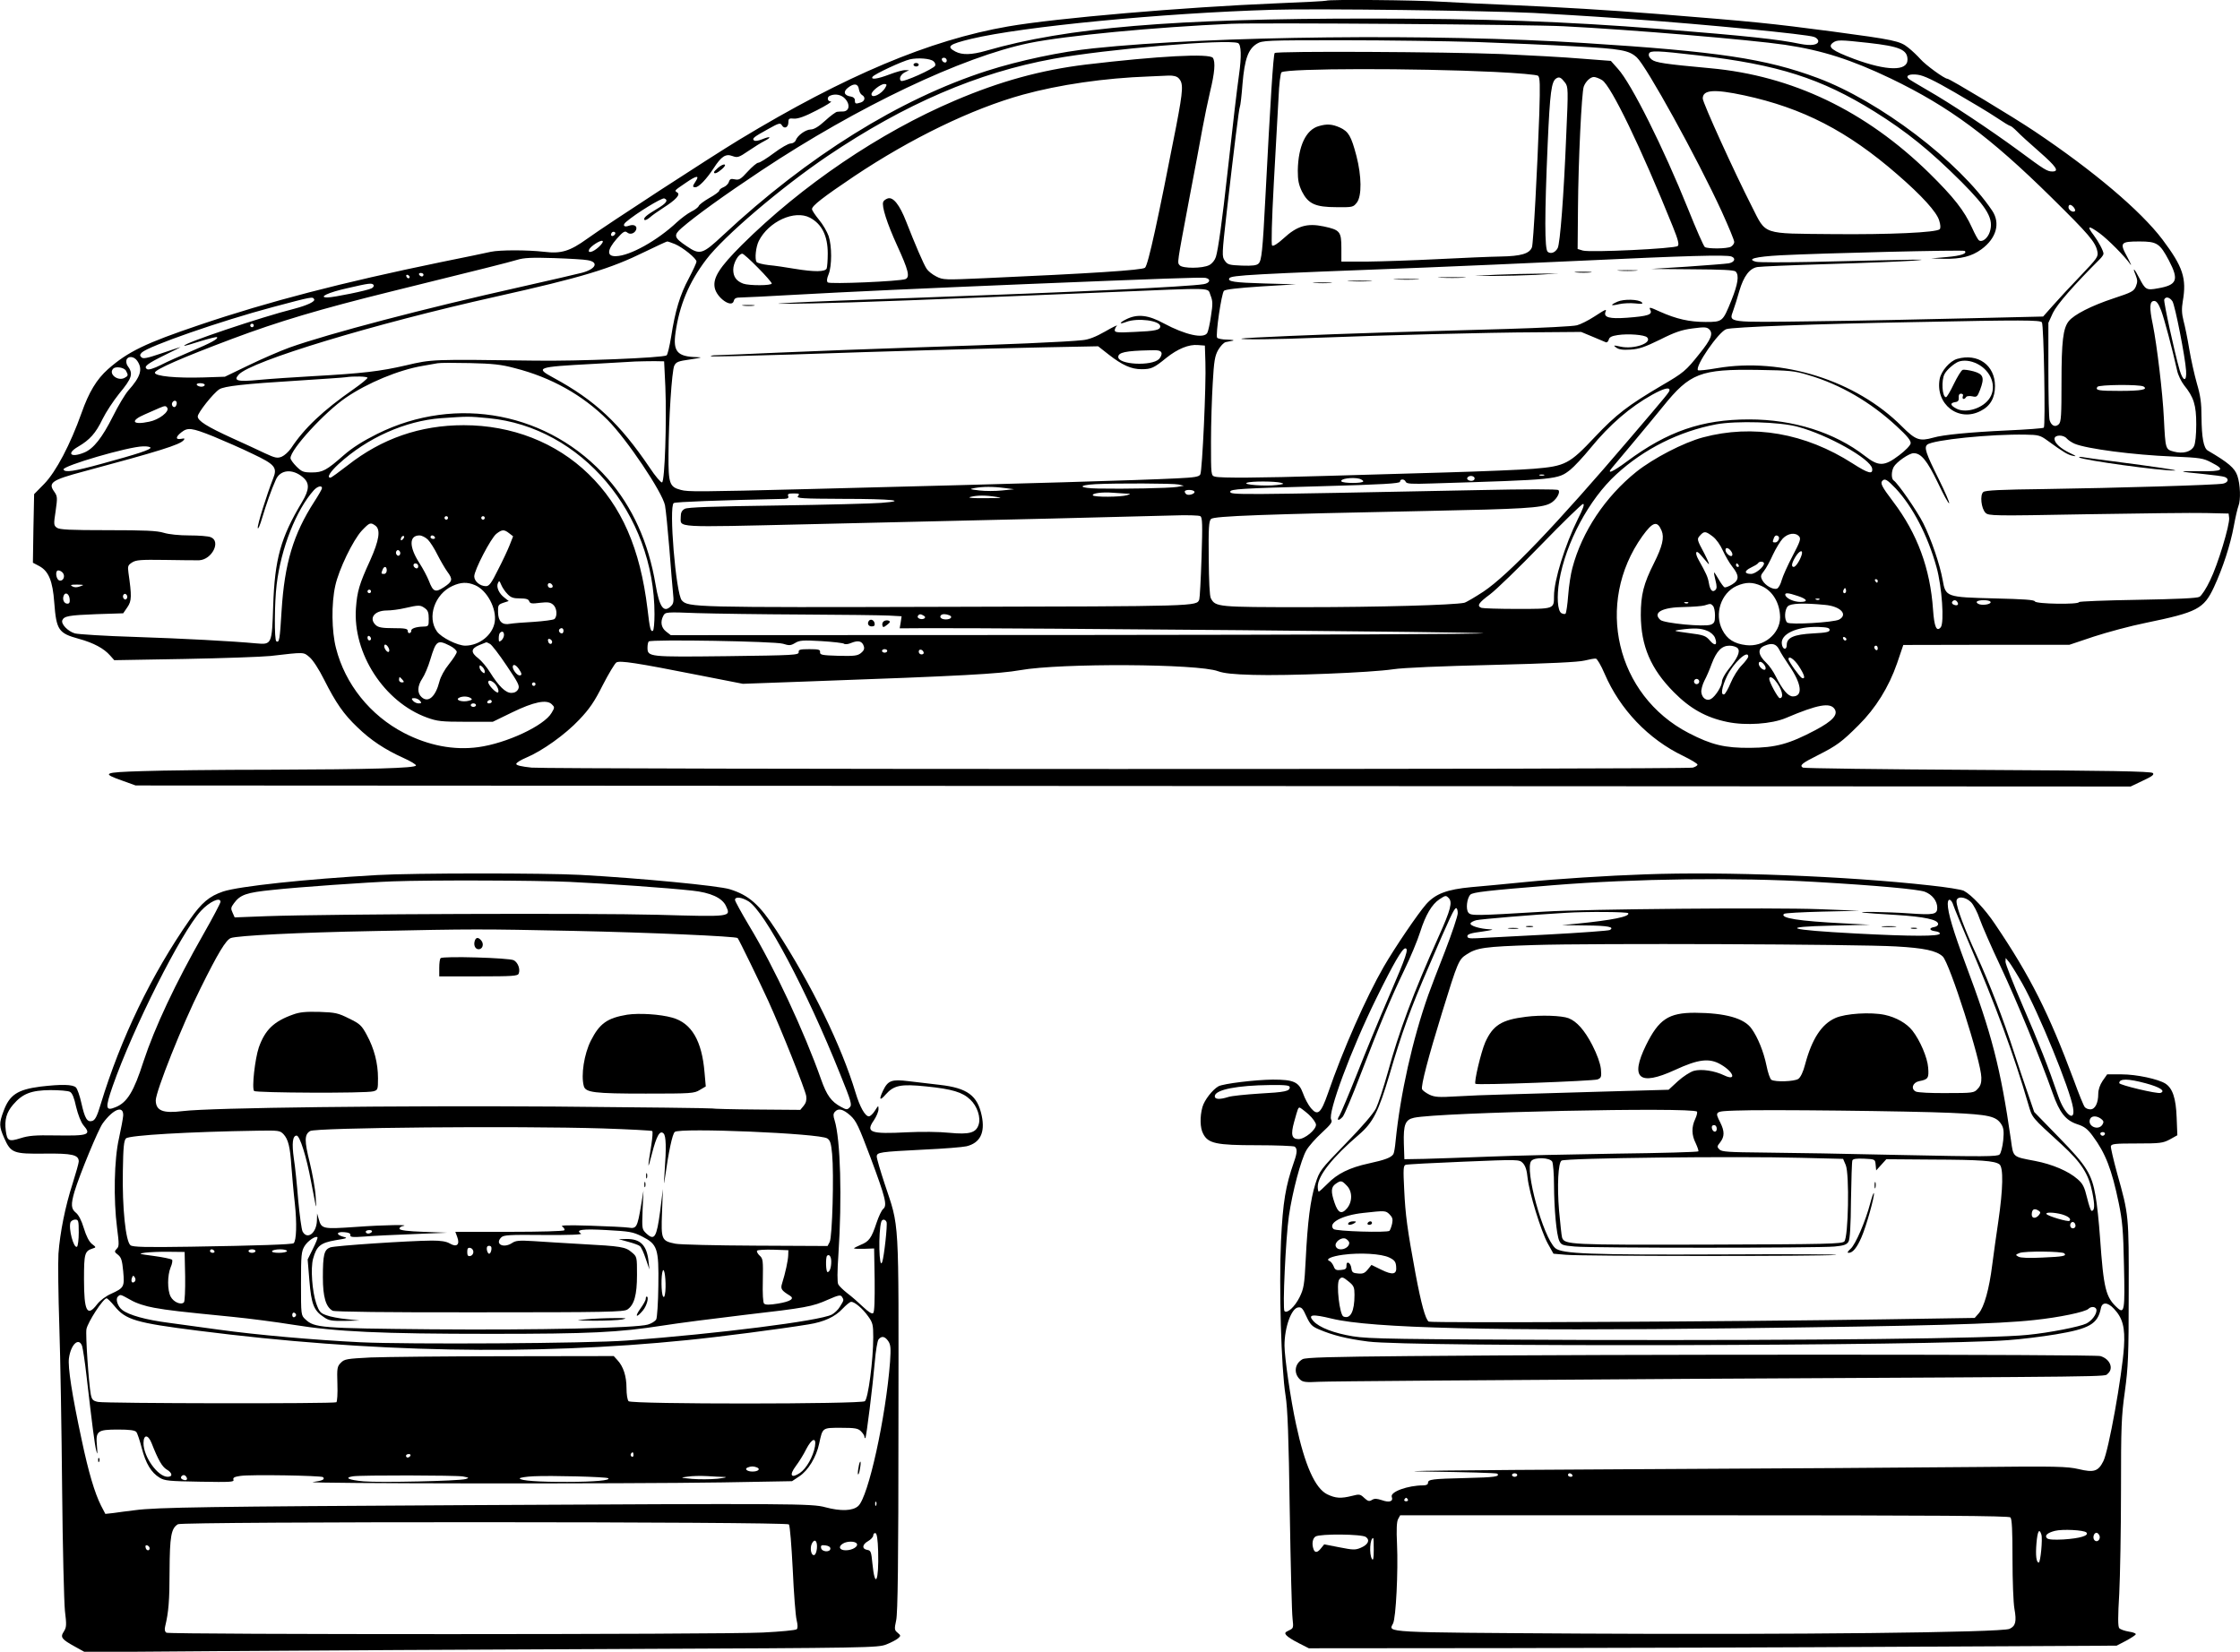 <?xml version="1.0" standalone="no"?>
<!DOCTYPE svg PUBLIC "-//W3C//DTD SVG 20010904//EN"
 "http://www.w3.org/TR/2001/REC-SVG-20010904/DTD/svg10.dtd">
<svg version="1.0" xmlns="http://www.w3.org/2000/svg"
 width="1280pt" height="944pt" viewBox="0 0 1280 944"
 preserveAspectRatio="xMidYMid meet">
<g transform="translate(0,944) scale(0.1,-0.1)"
fill="#000000" stroke="none">
<path d="M7579 9436 c-2 -2 -130 -9 -284 -15 -531 -22 -1257 -84 -1534 -132
-450 -78 -931 -281 -1536 -647 -165 -100 -757 -485 -869 -566 -100 -72 -149
-87 -247 -75 -95 11 -253 11 -304 0 -22 -5 -150 -32 -285 -59 -563 -116 -985
-225 -1380 -359 -308 -104 -408 -152 -523 -253 -65 -58 -109 -131 -151 -250
-64 -180 -146 -336 -213 -405 l-58 -59 -4 -196 -3 -196 36 -19 c54 -29 77 -85
86 -208 12 -158 24 -176 141 -208 84 -23 143 -55 178 -95 l24 -27 401 7 c220
4 442 12 491 17 199 23 188 23 224 -7 19 -16 53 -68 83 -128 67 -133 112 -198
190 -272 76 -74 158 -128 262 -175 42 -19 74 -38 73 -44 -5 -15 -254 -22 -837
-24 -289 0 -616 -4 -727 -8 -226 -7 -235 -12 -110 -56 l72 -26 5700 -3 5700
-3 69 33 c54 25 67 35 58 44 -10 10 -251 14 -1000 18 -543 3 -993 9 -1000 13
-20 13 -6 25 86 71 107 54 137 76 232 171 98 97 173 218 220 353 l36 106 475
1 474 0 140 47 c77 25 210 61 295 78 296 61 333 80 391 204 51 110 94 242 114
351 9 50 21 100 26 113 14 35 11 123 -6 173 -15 44 -51 75 -169 144 -24 14
-35 75 -36 192 0 80 -6 122 -26 190 -14 49 -34 138 -44 198 -10 61 -25 134
-33 163 -10 40 -11 68 -4 110 23 132 1 197 -116 353 -125 165 -393 392 -730
618 -122 82 -486 301 -499 301 -17 0 -124 78 -154 112 -16 18 -47 48 -70 66
-47 38 -82 45 -433 92 -358 47 -436 55 -996 100 -289 23 -564 39 -815 50 -146
6 -335 15 -420 20 -150 10 -652 14 -661 6z m1186 -70 c154 -9 312 -18 350 -21
39 -2 138 -10 220 -15 407 -29 993 -86 1031 -101 13 -4 24 -15 24 -24 0 -22
-41 -28 -102 -16 -131 27 -289 44 -808 86 -529 42 -999 59 -1650 59 -1129 0
-1734 -51 -2195 -184 -84 -24 -136 -25 -175 -5 -55 29 -38 42 90 73 293 70
1085 147 1720 166 246 8 1237 -5 1495 -18z m170 -76 c380 -19 1067 -77 1265
-106 214 -32 379 -85 605 -193 334 -161 565 -332 917 -679 216 -213 252 -255
263 -309 6 -30 0 -38 -97 -140 -57 -59 -128 -136 -158 -170 l-55 -62 -425 -10
c-234 -6 -627 -14 -875 -17 -511 -7 -496 -9 -471 61 8 22 24 72 35 112 25 85
59 130 104 137 18 3 201 11 407 17 206 6 422 15 480 19 110 9 91 9 -586 -7
-154 -3 -293 -3 -309 1 -58 15 -5 29 139 37 230 12 1047 32 1053 25 16 -15
-21 -28 -103 -35 l-89 -8 72 -2 c99 -2 160 14 215 54 86 63 110 149 62 221
-190 282 -644 627 -999 759 -295 110 -570 151 -1330 199 -853 55 -2131 41
-2805 -30 -187 -19 -427 -70 -611 -129 -499 -161 -1023 -487 -1507 -939 -118
-110 -132 -115 -208 -63 -73 49 -77 62 -29 104 78 68 243 187 455 328 553 367
1149 650 1532 729 205 42 717 91 1153 110 165 7 1708 -4 1900 -14z m-500 -90
c171 -6 425 -17 566 -25 262 -14 307 -22 352 -63 55 -50 346 -577 486 -882 39
-86 71 -163 71 -173 0 -9 -9 -21 -19 -27 -23 -12 -130 -13 -149 -2 -7 5 -50
103 -96 218 -140 348 -324 717 -401 801 l-40 45 -170 13 c-93 8 -296 19 -450
26 -321 13 -1289 18 -1301 6 -8 -7 -25 -282 -53 -822 -16 -312 -22 -364 -39
-381 -11 -11 -34 -14 -95 -12 -72 3 -82 5 -98 28 -17 24 -17 33 11 280 42 366
70 592 75 600 3 5 10 63 15 130 12 142 32 199 82 230 32 19 49 20 488 20 250
0 595 -5 765 -10z m2241 -5 c179 -20 224 -39 224 -96 0 -67 -118 -65 -305 4
-127 48 -154 68 -121 93 24 17 39 17 202 -1z m-3602 -1 c19 -7 21 -78 6 -182
-12 -86 -34 -270 -65 -552 -31 -282 -54 -446 -67 -488 -6 -19 -21 -38 -38 -47
-38 -20 -153 -20 -169 -1 -14 17 -17 -2 55 381 31 160 64 340 75 400 11 61 31
156 44 212 26 107 31 168 16 192 -17 27 -313 11 -726 -38 -256 -31 -492 -96
-749 -206 -430 -183 -875 -485 -1217 -825 -127 -127 -166 -187 -155 -244 11
-58 98 -119 109 -76 4 16 13 20 44 20 21 0 155 7 298 15 301 17 766 38 1320
61 787 32 1010 40 1033 36 33 -6 27 -30 -10 -36 -91 -15 -747 -46 -1618 -77
-322 -11 -652 -24 -735 -29 -125 -7 -106 -8 115 -4 252 5 645 20 1694 64 621
26 564 28 583 -17 13 -33 14 -49 3 -118 -6 -44 -16 -88 -21 -97 -19 -36 -126
-12 -249 54 -88 48 -150 55 -213 24 -43 -21 -44 -32 -2 -16 65 25 195 8 195
-25 0 -21 -28 -27 -147 -32 -94 -5 -113 -3 -113 9 0 8 6 20 12 26 7 7 -23 -7
-66 -32 -54 -31 -95 -47 -130 -50 -87 -10 -440 -25 -936 -41 -261 -9 -619 -22
-796 -30 -176 -8 -338 -15 -359 -15 -21 0 -36 -3 -33 -6 3 -3 212 2 464 10
582 20 1056 33 1444 41 l305 6 60 -47 c78 -61 129 -84 188 -84 56 0 71 7 142
65 64 51 128 78 181 73 l39 -3 3 -95 c5 -127 -18 -620 -29 -641 -7 -14 -32
-18 -136 -23 -226 -11 -799 -28 -2103 -61 -631 -16 -689 -16 -729 -5 -65 17
-72 35 -71 201 1 203 19 479 33 509 11 22 22 26 92 36 67 10 72 12 34 13 -109
3 -134 33 -119 139 22 157 77 289 175 418 99 132 430 414 695 593 441 297 856
476 1290 555 299 55 992 114 1054 90z m2626 -70 c461 -53 706 -132 1012 -322
184 -115 314 -220 496 -401 151 -152 186 -213 162 -287 -12 -36 -43 -60 -61
-48 -6 3 -24 36 -40 72 -45 99 -104 174 -245 313 -364 356 -782 556 -1250 599
-262 24 -314 32 -336 50 -14 11 -19 23 -15 34 7 18 43 17 277 -10z m-4366 -34
c8 -6 13 -17 10 -25 -7 -18 -185 -98 -196 -87 -13 13 0 38 25 50 l22 11 -22 0
c-13 1 -52 -10 -89 -24 -71 -27 -110 -32 -98 -14 9 15 170 90 214 100 45 10
116 5 134 -11z m76 4 c0 -17 -22 -14 -28 4 -2 7 3 12 12 12 9 0 16 -7 16 -16z
m3130 -65 c140 -7 241 -16 249 -22 11 -10 12 -49 7 -217 -11 -315 -34 -743
-42 -763 -14 -37 -63 -51 -179 -53 -60 -1 -222 -8 -360 -15 -137 -7 -317 -13
-400 -14 l-150 0 0 77 c0 95 -8 104 -101 124 -95 20 -152 3 -229 -68 -35 -32
-60 -47 -66 -41 -5 5 -2 139 10 358 11 193 23 412 27 488 3 75 11 140 17 144
37 23 759 24 1217 2z m2630 -117 c90 -52 197 -116 237 -143 40 -27 76 -49 81
-49 4 0 21 -14 38 -31 16 -17 73 -69 127 -116 98 -86 116 -113 75 -113 -30 0
-44 9 -194 120 -165 121 -391 271 -519 344 -55 32 -104 61 -109 66 -19 18 6
29 52 23 34 -4 93 -32 212 -101z m-4436 82 c29 -29 28 -62 -13 -276 -104 -533
-160 -792 -178 -808 -14 -14 -312 -33 -920 -60 -225 -10 -234 -10 -273 10 -22
11 -47 31 -55 44 -17 25 -67 142 -117 270 -37 95 -74 142 -105 132 -12 -4 -24
-13 -26 -20 -10 -24 22 -123 79 -248 65 -142 75 -181 48 -193 -32 -13 -433
-30 -444 -19 -7 7 -5 23 5 47 19 47 19 161 0 218 -9 25 -33 67 -55 93 -22 27
-40 54 -40 61 0 19 63 68 240 187 326 218 675 387 965 467 207 57 467 95 720
104 39 2 89 4 112 5 27 1 47 -4 57 -14z m2209 -26 c18 -24 19 -36 7 -299 -14
-346 -35 -621 -49 -647 -14 -26 -40 -35 -57 -21 -18 15 -18 207 0 619 13 292
21 355 49 372 17 11 28 5 50 -24z m212 14 c51 -32 221 -383 404 -837 31 -77
37 -103 28 -111 -16 -15 -500 -38 -542 -26 l-30 9 2 234 c2 272 21 661 33 694
11 30 38 55 58 55 9 0 31 -8 47 -18z m-4247 -52 c2 -14 10 -29 18 -33 21 -12
17 -35 -8 -43 -29 -9 -33 -8 -33 14 0 10 -9 18 -22 20 -40 6 -47 28 -17 51 34
27 58 23 62 -9z m152 11 c-20 -38 -80 -67 -80 -39 0 17 51 57 73 58 14 0 16
-4 7 -19z m4907 -46 c334 -72 590 -204 874 -451 141 -122 226 -216 240 -264 8
-25 9 -44 3 -50 -19 -19 -287 -31 -609 -28 -411 4 -381 -7 -464 157 -101 198
-281 594 -281 618 0 50 64 55 237 18z m-5138 -19 c30 -32 25 -70 -9 -73 -14 0
-31 -1 -37 -2 -7 -1 -38 -23 -68 -51 -37 -34 -64 -50 -83 -50 -29 -1 -75 -34
-85 -62 -4 -10 -17 -18 -29 -18 -13 0 -56 -25 -96 -55 -40 -30 -80 -55 -89
-55 -8 0 -35 -23 -60 -50 -40 -44 -49 -50 -74 -45 -22 5 -29 2 -34 -15 -4 -12
-18 -25 -31 -30 -13 -5 -24 -14 -24 -20 0 -5 -25 -24 -56 -41 -31 -18 -58 -38
-61 -46 -3 -8 -23 -23 -44 -33 -21 -11 -57 -38 -81 -60 -112 -105 -268 -192
-348 -194 -54 -2 -52 35 4 99 36 41 47 47 59 37 17 -15 43 -7 52 15 8 22 -13
33 -41 23 -29 -11 -39 3 -16 22 57 49 204 139 218 134 25 -10 12 -28 -44 -61
-59 -35 -78 -52 -69 -62 4 -3 17 3 30 14 12 11 47 36 77 55 72 46 100 76 80
88 -17 11 -19 9 47 54 62 43 82 46 59 11 -20 -30 -20 -35 -2 -35 19 0 63 46
103 107 45 70 70 86 109 71 28 -10 36 -8 90 29 32 22 74 48 92 57 45 23 35 30
-13 10 -23 -9 -41 -12 -47 -6 -11 11 -1 19 84 66 59 33 67 35 76 20 13 -23 37
-13 37 17 0 21 4 24 33 21 23 -1 61 12 130 48 53 27 89 50 80 50 -21 0 -24 26
-5 33 30 13 65 6 86 -17z m7021 -621 c7 -9 10 -18 7 -21 -10 -11 -37 5 -37 21
0 19 14 19 30 0z m-7222 -59 c68 -36 102 -103 102 -205 0 -38 -3 -76 -6 -85
-8 -20 -69 -21 -184 -2 -47 8 -113 18 -148 21 -34 4 -65 12 -69 18 -11 18 -4
86 13 120 56 111 204 179 292 133z m7371 -90 c47 -35 142 -130 174 -176 10
-14 2 5 -17 41 -45 82 -40 89 70 89 100 0 116 -11 168 -109 58 -111 47 -140
-64 -159 -65 -12 -71 -8 -106 60 -28 55 -41 65 -20 15 11 -28 11 -39 1 -64
-12 -28 -24 -34 -127 -68 -127 -42 -227 -93 -257 -131 -32 -41 -41 -114 -41
-349 0 -187 -2 -226 -15 -239 -20 -20 -43 -10 -53 23 -4 14 -7 145 -7 291 l0
265 26 57 c24 49 117 156 270 309 11 11 19 24 19 29 0 16 -29 70 -56 106 -42
55 -31 58 35 10z m-8488 -9 c-13 -13 -26 -3 -16 12 3 6 11 8 17 5 6 -4 6 -10
-1 -17z m-90 -69 c-32 -29 -64 -38 -55 -15 7 19 66 57 77 50 6 -3 -4 -19 -22
-35z m436 17 c45 -19 123 -82 123 -100 0 -7 -20 -50 -44 -96 -50 -93 -78 -185
-101 -334 -9 -54 -20 -102 -26 -106 -23 -14 -509 -34 -754 -30 -590 8 -586 8
-735 -27 -147 -34 -247 -46 -535 -62 -104 -6 -241 -15 -304 -21 -125 -12 -149
-5 -117 30 69 77 772 290 1471 446 492 110 653 159 850 256 66 32 124 59 128
59 4 0 24 -7 44 -15z m474 -135 c44 -44 79 -85 79 -90 0 -13 -130 -13 -163 -1
-40 15 -57 40 -57 80 0 38 30 91 52 91 6 0 46 -36 89 -80z m5563 64 c27 -10
18 -33 -16 -39 -18 -3 -125 -11 -238 -19 l-205 -13 236 -2 c168 -1 238 -4 247
-13 21 -21 13 -71 -24 -164 -50 -123 -50 -124 -148 -124 -93 0 -167 17 -261
59 -57 26 -64 28 -55 10 15 -27 -13 -36 -134 -45 -99 -7 -133 2 -122 33 8 19
3 17 -65 -27 -34 -22 -78 -44 -98 -49 -20 -6 -200 -15 -401 -21 -201 -6 -513
-15 -695 -20 -382 -12 -806 -30 -820 -35 -20 -7 205 -5 440 5 360 14 968 30
1250 31 l250 2 65 -27 c36 -15 70 -30 76 -32 6 -3 14 4 17 15 3 14 17 21 51
26 59 9 153 2 168 -13 32 -32 -76 -70 -152 -53 -41 9 -43 8 -25 -5 14 -11 37
-15 81 -12 50 3 82 14 170 57 85 43 124 56 186 64 68 9 81 8 95 -5 24 -24 11
-57 -56 -140 -78 -98 -90 -108 -217 -182 -193 -114 -259 -165 -380 -293 -146
-155 -169 -167 -349 -182 -71 -6 -296 -15 -500 -21 -203 -6 -516 -15 -694 -20
-366 -11 -595 -13 -628 -4 -23 6 -23 8 -23 198 0 105 5 257 10 338 7 125 12
154 31 188 13 22 32 43 44 45 11 2 29 6 40 8 11 3 -3 5 -32 6 -28 0 -55 6 -58
11 -10 16 25 253 39 268 8 8 77 16 212 25 l199 12 -180 5 c-173 5 -212 11
-200 30 11 17 120 23 1120 61 171 7 571 24 890 39 595 28 831 35 859 24z
m-6536 -21 c66 -11 47 -51 -33 -72 -22 -6 -182 -43 -355 -82 -542 -121 -1090
-265 -1315 -345 -55 -20 -161 -66 -235 -102 l-135 -65 -120 -4 c-159 -5 -280
7 -280 27 0 18 153 85 443 194 264 99 499 169 907 270 535 132 666 165 720
181 39 12 84 14 210 10 88 -3 175 -8 193 -12z m-938 -83 c0 -5 -4 -10 -9 -10
-6 0 -13 5 -16 10 -3 6 1 10 9 10 9 0 16 -4 16 -10z m-79 -13 c-1 -12 -15 -9
-19 4 -3 6 1 10 8 8 6 -3 11 -8 11 -12z m-206 -46 c3 -6 -2 -14 -12 -19 -22
-12 -217 -52 -252 -52 -56 0 5 29 114 53 125 29 141 31 150 18z m-340 -81 c8
-13 -39 -35 -115 -55 -184 -46 -639 -199 -627 -211 1 -2 43 10 92 26 50 15 92
26 95 23 9 -9 -33 -32 -144 -79 -61 -26 -141 -61 -177 -80 -40 -20 -70 -29
-78 -24 -23 14 -1 31 103 82 56 27 94 47 86 44 -8 -2 -59 -19 -112 -37 -77
-26 -100 -31 -110 -21 -10 10 -9 15 2 27 38 37 452 181 749 260 229 61 227 60
236 45z m10619 -12 c15 -24 73 -319 78 -397 4 -65 -17 -63 -37 4 -30 104 -92
390 -88 403 8 19 31 14 47 -10z m-64 -54 c18 -49 62 -213 91 -343 5 -24 23
-61 39 -82 56 -69 70 -114 70 -224 0 -60 -5 -110 -13 -125 -16 -32 -62 -45
-115 -31 -48 13 -48 12 -57 191 -7 147 -40 419 -63 534 -21 100 -19 136 8 136
13 0 25 -16 40 -56z m-682 -66 c11 -14 21 -592 11 -602 -3 -4 -98 -11 -210
-16 -215 -10 -367 -25 -421 -41 -79 -22 -101 -15 -180 64 -262 263 -685 396
-1056 333 -57 -10 -106 -15 -109 -12 -20 20 118 221 162 235 34 12 517 30
1065 40 633 13 726 12 738 -1z m-10218 -18 c0 -5 -4 -10 -10 -10 -5 0 -10 5
-10 10 0 6 5 10 10 10 6 0 10 -4 10 -10z m5187 -156 c3 -9 -3 -24 -14 -36 -43
-42 -233 -32 -233 12 0 26 42 35 178 38 49 2 64 -1 69 -14z m-5853 -46 c33
-47 20 -91 -51 -170 -18 -21 -58 -87 -88 -148 -61 -121 -110 -184 -163 -206
-77 -32 -105 -7 -36 33 67 39 101 77 140 158 19 39 62 104 94 144 76 92 83
115 48 162 -6 9 -8 24 -5 33 9 23 43 20 61 -6z m3018 -148 c8 -197 -3 -542
-19 -547 -6 -2 -39 36 -71 85 -170 251 -311 384 -549 513 -107 58 -97 62 222
79 105 6 215 12 245 14 30 1 80 2 110 2 l55 -1 7 -145z m-860 106 c208 -53
386 -153 529 -295 111 -111 314 -414 329 -489 5 -27 16 -139 25 -248 8 -109
18 -224 21 -255 5 -44 3 -59 -11 -72 -42 -43 -67 -8 -89 123 -40 239 -132 443
-272 603 -332 379 -865 483 -1319 257 -82 -41 -142 -79 -190 -121 -99 -87
-121 -99 -183 -99 -48 0 -58 4 -88 34 -19 19 -34 40 -34 48 0 50 196 263 316
345 124 85 303 159 439 182 33 6 71 13 85 15 14 3 97 3 185 1 130 -3 179 -8
257 -29z m-2222 -15 c14 -26 13 -29 -9 -41 -39 -20 -93 24 -64 53 14 15 63 7
73 -12z m9615 -25 c183 -54 354 -154 503 -292 61 -56 82 -82 80 -98 -2 -12
-30 -41 -66 -68 -84 -64 -117 -65 -195 -4 -174 135 -409 209 -662 209 -270 0
-466 -68 -698 -240 -82 -61 -120 -77 -85 -36 8 10 64 77 124 148 60 72 135
162 167 202 154 191 214 214 542 209 183 -3 208 -5 290 -30z m-8235 -15 c0 -5
-35 -34 -78 -64 -178 -124 -283 -224 -359 -339 -14 -20 -37 -41 -53 -48 -25
-10 -37 -8 -97 20 -37 18 -120 56 -184 85 -147 67 -199 100 -199 125 0 21 88
132 123 155 28 18 140 31 452 50 138 9 259 17 270 19 45 7 125 5 125 -3z
m-930 -41 c0 -5 -9 -10 -19 -10 -11 0 -23 5 -26 10 -4 6 5 10 19 10 14 0 26
-4 26 -10z m11079 -9 c27 -17 -12 -25 -135 -25 -123 0 -142 3 -129 23 8 13
243 15 264 2z m-2709 -20 c0 -11 -7 -20 -230 -281 -415 -487 -691 -776 -833
-871 -49 -32 -98 -61 -110 -64 -62 -13 -492 -25 -909 -25 -503 0 -512 1 -539
51 -7 13 -11 99 -12 229 -2 174 1 212 13 224 17 17 302 27 1240 46 542 11 646
17 696 42 34 16 63 63 49 77 -6 6 -177 6 -460 0 -1401 -28 -1415 -28 -1415 -9
0 15 64 19 513 31 363 10 457 16 457 26 0 17 26 17 33 -1 5 -11 32 -13 149 -9
719 22 720 22 792 79 20 16 73 72 116 125 109 133 225 233 351 303 63 35 99
45 99 27z m-8530 -75 c0 -8 -4 -17 -9 -21 -12 -7 -24 12 -16 25 9 15 25 12 25
-4z m-54 -27 c13 -21 -47 -68 -103 -79 -97 -21 -112 5 -25 42 31 14 68 30 82
36 33 14 38 14 46 1z m1836 -59 c529 -50 948 -545 948 -1120 0 -49 -4 -91 -9
-95 -13 -7 -18 12 -31 125 -42 346 -148 588 -337 771 -185 180 -438 279 -713
279 -249 0 -468 -76 -664 -230 -49 -38 -93 -70 -98 -70 -22 0 -2 33 47 78 163
150 382 247 585 262 158 11 157 11 272 0z m7481 -49 c172 -46 417 -184 425
-239 5 -35 -22 -28 -111 29 -271 174 -570 226 -857 149 -111 -30 -282 -119
-379 -196 -178 -143 -311 -342 -366 -550 -9 -32 -20 -103 -24 -157 -4 -53 -11
-100 -15 -104 -4 -4 -15 -2 -24 3 -22 14 -27 95 -12 184 37 218 170 466 326
609 159 146 360 246 571 286 115 21 363 14 466 -14z m-9054 -55 c60 -25 162
-69 225 -100 127 -60 142 -78 117 -140 -37 -94 -92 -269 -88 -284 2 -9 13 17
25 58 23 77 52 160 78 218 25 58 95 65 154 15 40 -33 39 -70 -4 -142 -122
-203 -156 -325 -165 -594 -7 -219 -8 -222 -96 -214 -139 13 -421 28 -695 37
-168 5 -322 15 -342 20 -40 12 -80 53 -72 75 10 24 37 29 194 35 l154 5 24 35
c25 36 25 64 6 197 -5 37 -3 43 20 58 23 15 49 17 189 15 89 -2 177 -2 195 -2
74 4 126 109 66 132 -14 6 -69 10 -122 10 -57 0 -117 6 -146 15 -38 12 -109
15 -321 15 -216 0 -275 3 -290 14 -18 13 -19 19 -7 96 11 77 10 84 -8 110 -37
51 -14 67 166 115 436 117 551 153 573 179 9 10 6 12 -14 8 -33 -6 -32 11 1
37 37 29 58 27 183 -23z m10481 -24 c92 -67 116 -81 145 -87 23 -5 20 -1 -15
15 -55 26 -90 58 -90 82 0 24 52 25 71 1 8 -9 28 -22 44 -29 69 -29 336 -64
560 -73 159 -7 174 -9 223 -35 80 -41 65 -51 -69 -49 -132 2 -126 -2 22 -16
58 -6 113 -13 122 -17 26 -10 20 -32 -10 -38 -38 -8 -615 -25 -1021 -31 -247
-3 -338 -7 -349 -17 -20 -17 -12 -94 13 -119 18 -17 41 -18 574 -8 305 5 614
9 685 7 l130 -3 3 -25 c4 -39 -64 -266 -109 -357 -21 -45 -49 -88 -61 -94 -14
-8 -131 -13 -355 -17 -183 -3 -333 -9 -333 -13 0 -15 -248 -11 -252 4 -4 9
-62 13 -229 17 -278 7 -281 8 -298 105 -16 89 -65 233 -111 325 -36 71 -146
230 -169 244 -14 9 -14 51 0 77 15 28 88 79 114 79 43 0 77 -42 138 -168 32
-68 61 -121 65 -118 3 4 -24 66 -60 139 -74 148 -84 180 -65 196 33 27 363 61
562 57 73 -1 84 -4 125 -34z m-10840 -41 c0 -11 -72 -35 -277 -91 -160 -44
-213 -52 -220 -33 -7 20 371 131 455 132 23 1 42 -3 42 -8z m7963 -158 c-7 -2
-19 -2 -25 0 -7 3 -2 5 12 5 14 0 19 -2 13 -5z m-398 -12 c3 -5 1 -13 -5 -16
-15 -9 -43 3 -35 15 8 13 32 13 40 1z m-657 -7 c12 -4 22 -10 22 -15 0 -12
-117 -12 -125 0 -9 15 63 25 103 15z m3065 -56 c97 -104 183 -269 233 -450 31
-111 45 -317 24 -343 -24 -28 -37 2 -44 100 -16 236 -90 436 -228 618 -66 87
-75 106 -61 120 14 14 28 5 76 -45z m-3513 33 c21 -6 17 -8 -25 -13 -65 -8
-197 2 -170 13 25 10 161 9 195 0z m-585 -10 l30 -7 -40 -7 c-46 -7 -301 -12
-449 -9 -112 2 -122 19 -16 25 118 6 444 5 475 -2z m-4895 -21 c0 -5 -20 -40
-44 -77 -120 -186 -170 -353 -187 -624 -10 -165 -13 -184 -30 -174 -12 8 -11
220 2 325 25 208 112 426 212 538 21 23 47 30 47 12z m3900 1 l55 -7 -69 -7
c-37 -4 -96 -4 -130 0 -57 7 -58 8 -26 14 46 8 102 9 170 0z m1085 -20 c7 -12
-31 -25 -45 -16 -5 3 -10 10 -10 16 0 12 47 12 55 0z m-391 -12 c30 -1 30 -1
6 -9 -36 -11 -188 -12 -195 -1 -7 12 55 20 114 15 24 -2 58 -4 75 -5z m-1874
-14 c-11 -13 19 -15 256 -16 283 0 378 -11 219 -23 -49 -4 -317 -11 -595 -15
-370 -5 -511 -10 -527 -19 -17 -9 -23 -22 -23 -45 0 -64 -51 -61 731 -43 1094
25 1919 45 2079 50 80 3 152 1 159 -4 12 -7 13 -47 7 -235 -4 -124 -10 -233
-13 -241 -15 -39 1 -39 -1443 -42 -1450 -4 -1478 -3 -1514 37 -34 38 -75 538
-46 556 11 7 262 16 632 24 20 1 26 5 22 16 -5 12 2 15 31 15 32 0 36 -2 25
-15z m1135 -5 c40 -6 26 -7 -65 -7 -72 -1 -104 2 -85 7 39 10 88 10 150 0z
m3321 -127 c-73 -147 -136 -350 -136 -439 0 -75 2 -74 -210 -74 -103 0 -195 3
-204 6 -29 11 -17 29 48 77 35 26 166 153 291 282 125 129 234 235 241 235 10
0 0 -28 -30 -87z m-6456 7 c0 -5 -4 -10 -10 -10 -5 0 -10 5 -10 10 0 6 5 10
10 10 6 0 10 -4 10 -10z m210 0 c0 -5 -4 -10 -10 -10 -5 0 -10 5 -10 10 0 6 5
10 10 10 6 0 10 -4 10 -10z m-625 -44 c31 -23 22 -83 -30 -199 -62 -135 -74
-177 -81 -272 -19 -259 161 -537 406 -626 58 -21 82 -24 220 -24 l156 0 109
53 c125 61 199 76 228 47 17 -16 17 -19 -1 -49 -42 -73 -257 -174 -419 -196
-139 -19 -285 9 -424 81 -193 100 -337 279 -389 485 -25 96 -27 255 -4 357 20
92 101 260 152 315 44 46 49 48 77 28z m7350 -29 c16 -39 5 -88 -44 -186 -59
-117 -75 -180 -75 -296 1 -177 57 -308 189 -441 93 -94 184 -145 305 -170 105
-22 254 -12 336 23 181 77 253 90 278 50 20 -32 -13 -68 -109 -119 -151 -80
-228 -101 -375 -102 -144 -1 -220 17 -351 85 -414 215 -538 741 -264 1125 60
83 85 90 110 31z m-6585 -15 l22 -17 -20 -51 c-11 -28 -41 -92 -67 -142 -37
-75 -50 -92 -68 -92 -34 0 -67 28 -67 56 0 36 95 218 126 243 33 26 45 26 74
3z m6877 -18 c20 -15 44 -49 58 -81 14 -30 38 -72 55 -93 39 -49 39 -75 -2
-100 -18 -11 -37 -18 -43 -17 -5 2 -21 23 -34 46 -13 23 -25 41 -26 39 -2 -2
2 -22 8 -46 8 -31 8 -45 0 -53 -17 -17 -31 -3 -38 39 -6 35 -16 56 -58 131
-24 42 -17 63 10 31 12 -14 31 -36 43 -50 12 -14 3 10 -21 57 -43 80 -43 82
-25 102 24 27 32 26 73 -5z m494 0 c11 -13 5 -30 -38 -112 -28 -53 -56 -116
-62 -138 -6 -23 -18 -45 -27 -48 -22 -8 -67 18 -83 47 -12 23 -11 29 9 54 12
15 35 57 51 93 17 36 42 77 56 92 30 31 73 37 94 12z m-7979 -16 c-7 -7 -12
-8 -12 -2 0 14 12 26 19 19 2 -3 -1 -11 -7 -17z m143 -2 c13 -13 38 -52 55
-87 18 -35 43 -78 56 -96 33 -44 30 -56 -18 -88 -50 -33 -63 -28 -87 35 -10
25 -34 71 -55 103 -59 92 -59 157 1 157 13 0 35 -11 48 -24z m40 14 c3 -5 -1
-10 -9 -10 -9 0 -16 5 -16 10 0 6 4 10 9 10 6 0 13 -4 16 -10z m7678 4 c9 -10
-4 -34 -19 -34 -16 0 -16 2 -8 24 6 17 16 20 27 10z m-269 -87 c6 -9 7 -19 3
-23 -9 -9 -37 15 -37 33 0 18 20 12 34 -10z m-7609 -17 c-5 -8 -11 -8 -17 -2
-6 6 -7 16 -3 22 5 8 11 8 17 2 6 -6 7 -16 3 -22z m8010 -2 c-10 -32 -34 -68
-45 -68 -16 0 -12 22 10 58 23 37 45 43 35 10z m-215 -48 c0 -20 -49 -60 -74
-60 -39 0 -40 17 -1 36 19 9 38 20 41 25 7 13 34 11 34 -1z m-7690 -16 c0 -9
-5 -14 -12 -12 -18 6 -21 28 -4 28 9 0 16 -7 16 -16z m7545 6 c3 -5 1 -10 -4
-10 -6 0 -11 5 -11 10 0 6 2 10 4 10 3 0 8 -4 11 -10z m-7725 -30 c0 -11 -7
-20 -15 -20 -17 0 -18 2 -9 24 9 23 24 20 24 -4z m-1851 -14 c15 -18 3 -48
-18 -44 -21 4 -28 58 -8 58 8 0 20 -6 26 -14z m10371 -46 c0 -5 -2 -10 -4 -10
-3 0 -8 5 -11 10 -3 6 -1 10 4 10 6 0 11 -4 11 -10z m-7830 -75 c19 -20 33
-25 71 -25 34 0 49 -4 53 -16 5 -14 16 -15 62 -9 45 5 59 3 75 -11 22 -19 25
-66 7 -82 -7 -5 -60 -12 -118 -16 -58 -3 -118 -8 -135 -11 -45 -9 -68 13 -69
66 -1 40 1 44 30 54 l31 10 -24 19 c-31 23 -48 60 -38 83 7 16 9 15 19 -9 6
-15 22 -39 36 -53z m-186 51 c69 -29 125 -134 113 -211 -12 -74 -87 -134 -168
-135 -44 0 -137 46 -162 81 -58 81 -13 214 88 260 48 22 84 24 129 5z m444 -4
c2 -7 -3 -12 -12 -12 -9 0 -16 7 -16 16 0 17 22 14 28 -4z m6908 -1 c65 -29
105 -99 106 -179 0 -94 -94 -171 -194 -159 -68 8 -109 34 -136 87 -47 91 -8
210 81 251 53 23 91 24 143 0z m-9608 -2 c-18 -7 -33 -7 -45 0 -14 8 -9 10 27
10 42 -1 43 -1 18 -10z m10088 -36 c-10 -10 -19 5 -10 18 6 11 8 11 12 0 2 -7
1 -15 -2 -18z m-8426 7 c0 -5 -4 -10 -10 -10 -5 0 -10 5 -10 10 0 6 5 10 10
10 6 0 10 -4 10 -10z m-1722 -43 c2 -19 -1 -27 -13 -27 -19 0 -30 24 -21 46 9
23 31 11 34 -19z m327 3 c-5 -8 -11 -8 -17 -2 -6 6 -7 16 -3 22 5 8 11 8 17 2
6 -6 7 -16 3 -22z m9548 14 c55 -18 61 -34 15 -34 -37 0 -79 19 -86 38 -5 16
15 15 71 -4z m124 -20 c-3 -3 -12 -4 -19 -1 -8 3 -5 6 6 6 11 1 17 -2 13 -5z
m788 -15 c10 -15 -1 -23 -20 -15 -9 3 -13 10 -10 16 8 13 22 13 30 -1z m189 2
c8 -12 -34 -22 -62 -15 -12 4 -19 10 -16 15 7 12 71 12 78 0z m-1727 -7 c-3
-3 -12 -4 -19 -1 -8 3 -5 6 6 6 11 1 17 -2 13 -5z m141 -16 c7 -7 12 -31 12
-55 0 -37 -4 -45 -24 -53 -38 -14 -266 8 -288 27 -47 42 10 73 139 74 48 1 99
5 113 9 35 11 35 11 48 -2z m641 5 c88 -8 133 -55 80 -84 -31 -16 -279 -31
-296 -17 -18 15 -16 73 3 93 17 17 88 20 213 8z m-8001 -19 c17 -12 22 -25 22
-60 0 -43 -1 -44 -32 -45 -40 -1 -70 -11 -68 -24 1 -5 -3 -11 -9 -13 -6 -2
-11 3 -11 12 0 13 -14 16 -82 16 -62 0 -86 4 -100 17 -42 38 -10 83 60 84 26
0 74 6 107 14 79 18 87 18 113 -1z m2157 -36 c231 -1 453 -4 494 -6 l73 -4 -5
-34 -6 -35 157 1 c583 1 3145 -22 3177 -29 22 -5 -990 -9 -2301 -10 l-2341 -1
-27 21 c-28 22 -34 56 -15 91 11 20 16 21 193 14 99 -3 370 -7 601 -8z m694
-7 c9 -6 10 -10 2 -16 -16 -9 -44 2 -36 15 8 12 16 12 34 1z m145 3 c22 -8 10
-24 -19 -24 -25 0 -39 12 -28 24 8 8 27 8 47 0z m5031 -84 c0 -12 -19 -16 -95
-20 -110 -6 -150 -24 -150 -66 0 -32 -24 -27 -28 5 -9 57 84 101 208 98 50 -2
65 -5 65 -17z m-7235 -5 c0 -8 -4 -15 -9 -15 -13 0 -22 16 -14 24 11 11 23 6
23 -9z m6535 0 c21 -8 39 -25 45 -40 16 -42 0 -50 -29 -16 -24 28 -35 32 -121
43 -88 12 -92 13 -50 19 80 11 120 9 155 -6z m-6875 -24 c0 -10 -7 -24 -15
-31 -13 -10 -15 -9 -15 12 0 14 3 28 7 31 12 13 23 7 23 -12z m-760 -22 c0 -5
-4 -9 -10 -9 -5 0 -10 7 -10 16 0 8 5 12 10 9 6 -3 10 -10 10 -16z m8431 -2
c-1 -12 -15 -9 -19 4 -3 6 1 10 8 8 6 -3 11 -8 11 -12z m-7396 -15 c0 -18 -20
-15 -23 4 -3 10 1 15 10 12 7 -3 13 -10 13 -16z m1319 -11 c35 -11 44 -11 69
4 26 16 46 17 151 11 66 -4 125 -11 129 -15 5 -5 24 -3 42 5 40 16 62 10 71
-19 5 -15 0 -26 -16 -39 -20 -16 -38 -18 -129 -16 -94 3 -106 5 -105 21 2 14
-7 17 -61 17 -54 0 -63 -3 -61 -17 1 -17 -26 -18 -409 -23 -448 -5 -455 -5
-455 49 0 15 3 31 7 35 14 13 723 1 767 -13z m-1904 -11 c22 -11 40 -27 40
-36 0 -8 -20 -39 -44 -69 -26 -32 -48 -72 -55 -100 -22 -87 -64 -124 -102 -89
-26 23 -24 64 4 106 13 19 34 68 46 109 33 109 41 114 111 79z m230 10 c10 -5
53 -61 95 -124 67 -99 76 -116 66 -135 -8 -14 -21 -21 -39 -21 -33 0 -72 38
-122 118 -18 29 -48 65 -66 79 -45 34 -44 56 4 76 20 8 38 15 40 16 2 1 12 -3
22 -9z m-577 -43 c-3 -6 -11 -3 -19 8 -7 10 -11 22 -7 28 3 6 11 3 19 -8 7
-10 11 -22 7 -28z m7943 12 c8 -17 35 -60 59 -95 70 -102 79 -174 20 -174 -27
0 -59 37 -98 115 -14 28 -37 61 -52 75 -50 47 -54 83 -11 100 42 17 65 11 82
-21z m-236 6 c16 -19 -1 -56 -55 -123 -19 -24 -35 -54 -35 -66 0 -26 -36 -84
-62 -100 -24 -15 -52 3 -56 37 -2 14 6 44 17 66 12 22 31 66 42 97 28 74 58
104 102 104 19 0 40 -7 47 -15z m800 -1 c0 -8 -4 -12 -10 -9 -5 3 -10 10 -10
16 0 5 5 9 10 9 6 0 10 -7 10 -16z m-5660 -14 c0 -5 -7 -10 -15 -10 -8 0 -15
5 -15 10 0 6 7 10 15 10 8 0 15 -4 15 -10z m208 -8 c2 -7 -3 -12 -12 -12 -9 0
-16 7 -16 16 0 17 22 14 28 -4z m4712 -24 c0 -7 -17 -29 -37 -50 -21 -21 -49
-66 -63 -100 -14 -34 -31 -63 -37 -66 -22 -7 -15 39 15 103 36 76 122 155 122
113z m-821 -98 c88 -205 251 -375 449 -470 45 -22 82 -44 82 -50 0 -5 -12 -13
-27 -17 -38 -11 -6526 -10 -6635 0 -58 6 -88 13 -88 21 0 7 26 23 57 36 91 38
223 132 303 217 58 61 87 103 134 197 34 66 69 124 78 130 20 12 110 -1 478
-74 l245 -48 385 14 c873 31 1081 43 1200 64 230 41 1016 37 1130 -6 33 -12
88 -18 200 -21 194 -6 673 13 800 32 59 9 273 18 570 25 322 8 491 16 525 25
28 7 56 12 64 11 7 0 30 -39 50 -86z m1110 43 c32 -49 40 -76 18 -68 -12 5
-77 95 -77 108 0 22 32 1 59 -40z m-195 4 c6 -9 7 -19 3 -23 -9 -9 -37 15 -37
33 0 18 20 12 34 -10z m-7314 -34 c0 -13 -3 -13 -15 -3 -8 7 -15 19 -15 27 0
13 3 13 15 3 8 -7 15 -19 15 -27z m194 15 c19 -27 20 -38 5 -38 -14 0 -38 30
-39 48 0 19 17 14 34 -10z m-664 -63 c10 -12 10 -15 -4 -15 -9 0 -16 7 -16 15
0 8 2 15 4 15 2 0 9 -7 16 -15z m7842 -2 c40 -46 55 -103 28 -103 -10 0 -60
92 -60 110 0 15 15 12 32 -7z m-432 -8 c0 -8 -7 -15 -15 -15 -8 0 -15 7 -15
15 0 8 7 15 15 15 8 0 15 -7 15 -15z m-6871 -27 c9 -15 12 -30 7 -35 -8 -8
-56 41 -56 58 0 20 34 4 49 -23z m221 12 c0 -5 -4 -10 -10 -10 -5 0 -10 5 -10
10 0 6 5 10 10 10 6 0 10 -4 10 -10z m-371 -79 c12 -8 9 -11 -11 -16 -34 -9
-77 3 -57 16 18 11 50 11 68 0z m-289 -16 c10 -12 9 -15 -8 -15 -11 0 -25 7
-32 15 -10 12 -9 15 8 15 11 0 25 -7 32 -15z m410 -5 c0 -5 -7 -10 -16 -10 -8
0 -12 5 -9 10 3 6 10 10 16 10 5 0 9 -4 9 -10z m-90 -20 c0 -5 -7 -10 -15 -10
-8 0 -15 5 -15 10 0 6 7 10 15 10 8 0 15 -4 15 -10z"/>
<path d="M4248 7693 c18 -2 45 -2 60 0 15 2 0 4 -33 4 -33 0 -45 -2 -27 -4z"/>
<path d="M5220 9070 c0 -5 7 -10 15 -10 8 0 15 5 15 10 0 6 -7 10 -15 10 -8 0
-15 -4 -15 -10z"/>
<path d="M7535 8719 c-73 -21 -117 -115 -119 -254 0 -56 5 -80 24 -120 36 -70
76 -89 198 -89 92 -1 95 0 116 27 28 38 27 150 -3 266 -30 114 -45 139 -94
162 -45 20 -75 22 -122 8z"/>
<path d="M4103 8481 c-13 -11 -23 -22 -23 -25 0 -13 20 -5 47 19 33 29 10 35
-24 6z"/>
<path d="M9253 7893 c26 -2 68 -2 95 0 26 2 4 3 -48 3 -52 0 -74 -1 -47 -3z"/>
<path d="M9008 7883 c23 -2 59 -2 80 0 20 2 1 4 -43 4 -44 0 -61 -2 -37 -4z"/>
<path d="M8555 7870 l-130 -6 110 -1 c61 0 169 3 240 6 l130 8 -110 -1 c-60 0
-168 -3 -240 -6z"/>
<path d="M8233 7853 c37 -2 96 -2 130 0 34 2 4 3 -68 3 -71 0 -99 -1 -62 -3z"/>
<path d="M7978 7843 c34 -2 88 -2 120 0 31 2 3 3 -63 3 -66 0 -92 -1 -57 -3z"/>
<path d="M7713 7833 c31 -2 83 -2 115 0 31 2 5 3 -58 3 -63 0 -89 -1 -57 -3z"/>
<path d="M7513 7823 c26 -2 67 -2 90 0 23 2 2 3 -48 3 -49 0 -68 -1 -42 -3z"/>
<path d="M9243 7716 c-45 -20 -41 -26 10 -14 23 5 64 7 91 4 36 -4 47 -3 38 6
-18 18 -103 20 -139 4z"/>
<path d="M11184 7389 c-42 -12 -91 -69 -100 -114 -27 -145 108 -250 235 -183
55 28 81 75 81 142 0 119 -98 189 -216 155z m116 -29 c78 -40 111 -129 71
-193 -36 -59 -134 -91 -190 -63 -37 19 -40 33 -8 38 16 2 21 9 20 26 -2 14 3
22 13 22 10 0 14 -6 10 -15 -6 -17 9 -21 19 -4 4 6 19 7 35 4 26 -6 29 -3 45
38 26 69 19 89 -38 105 -27 7 -55 11 -62 8 -8 -3 -30 -39 -50 -80 -20 -42 -40
-76 -45 -76 -22 0 -28 97 -8 133 12 23 51 57 77 69 30 12 72 8 111 -12z"/>
<path d="M11881 6826 c14 -15 471 -78 546 -75 27 1 -102 20 -362 54 -66 8
-136 18 -155 21 -19 4 -32 4 -29 0z"/>
<path d="M4967 5894 c-14 -15 -6 -34 14 -34 14 0 19 5 17 17 -3 18 -20 27 -31
17z"/>
<path d="M5051 5890 c-7 -4 -11 -15 -9 -23 3 -14 6 -14 27 2 18 14 20 19 9 24
-8 3 -20 2 -27 -3z"/>
<path d="M2155 4439 c-408 -23 -789 -64 -880 -94 -79 -27 -122 -63 -190 -160
-220 -315 -395 -679 -510 -1057 -20 -67 -31 -88 -47 -94 -30 -9 -43 13 -63
102 -9 41 -23 81 -31 89 -18 18 -84 19 -203 5 -131 -17 -177 -47 -211 -141
-26 -69 -25 -87 4 -153 38 -86 53 -91 231 -89 158 2 195 -7 195 -45 0 -9 -16
-66 -35 -126 -42 -130 -72 -279 -81 -401 -3 -50 -1 -236 5 -415 6 -179 13
-597 16 -930 3 -333 11 -646 16 -696 10 -81 9 -94 -6 -118 -22 -33 -14 -44 64
-87 l56 -31 800 6 c440 3 1459 9 2265 12 1420 6 1467 7 1515 26 28 11 58 27
67 35 16 14 16 16 -3 32 -18 15 -19 20 -8 71 9 41 13 325 13 1125 1 1207 7
1110 -80 1373 -24 73 -44 141 -44 152 0 25 16 27 270 40 113 5 222 14 243 19
78 19 107 78 87 174 -24 116 -82 159 -240 177 -52 6 -133 16 -178 21 -97 12
-118 4 -146 -54 -25 -53 -19 -61 15 -22 47 53 87 61 232 46 148 -15 207 -33
251 -75 40 -37 62 -103 48 -144 -15 -46 -52 -57 -167 -46 -55 6 -163 7 -240 3
-213 -11 -240 -1 -191 69 14 21 26 49 26 63 0 23 -1 22 -20 -8 -11 -18 -27
-33 -35 -33 -21 0 -51 52 -76 135 -81 269 -252 619 -453 928 -97 149 -157 201
-266 235 -64 20 -509 63 -854 82 -205 11 -953 11 -1161 -1z m1100 -39 c226
-11 557 -34 701 -50 104 -11 170 -41 192 -87 30 -64 35 -63 -393 -51 -376 10
-1858 5 -2232 -8 l-182 -7 -12 27 c-11 23 -10 30 8 54 36 49 71 61 220 76 144
16 546 44 688 49 213 8 814 6 1010 -3z m1022 -111 c93 -58 332 -508 524 -988
64 -158 69 -176 54 -190 -14 -14 -18 -14 -49 3 -56 30 -82 66 -114 157 -96
272 -269 644 -411 878 -44 74 -81 141 -81 148 0 20 38 16 77 -8z m-3017 -3 c0
-7 -43 -89 -96 -182 -162 -284 -280 -536 -344 -730 -55 -172 -93 -234 -158
-261 -60 -25 -62 -7 -18 120 116 331 391 878 504 1001 49 53 112 82 112 52z
m2015 -166 c430 -9 930 -31 940 -41 8 -9 128 -256 175 -359 75 -165 211 -506
217 -544 3 -22 -1 -39 -14 -55 l-20 -24 -248 2 c-137 1 -252 4 -255 6 -4 2
-409 7 -901 11 -907 6 -1961 -6 -2125 -26 -113 -14 -153 2 -154 61 0 51 152
434 257 643 99 200 144 274 172 285 37 14 387 32 816 40 564 12 614 12 1140 1z
m-2875 -920 c13 -7 24 -34 35 -86 11 -45 27 -86 41 -104 48 -56 32 -62 -159
-59 -116 2 -153 -1 -200 -16 -67 -21 -76 -16 -84 43 -8 62 4 105 42 149 54 63
103 82 213 83 51 0 102 -4 112 -10z m304 -135 c-1 -16 -12 -75 -24 -130 -28
-121 -32 -350 -11 -513 12 -93 12 -106 -2 -119 -14 -15 -14 -18 7 -34 19 -15
24 -32 30 -94 8 -90 5 -95 -69 -129 -30 -13 -64 -39 -80 -60 -57 -75 -75 -41
-75 143 0 148 4 161 50 176 20 6 20 7 -5 26 -16 13 -32 44 -46 90 -13 44 -30
76 -45 88 -28 22 -30 47 -8 122 29 96 135 353 161 389 60 82 119 105 117 45z
m4155 0 c34 -31 47 -59 116 -242 85 -228 96 -272 72 -292 -9 -7 -26 -43 -38
-79 -29 -88 -43 -107 -90 -126 -21 -9 -39 -18 -39 -20 0 -3 26 -4 58 -3 l57 2
3 -179 c1 -114 -1 -183 -8 -190 -7 -7 -25 4 -58 35 -26 25 -66 60 -90 78 -23
18 -47 41 -52 51 -6 12 -6 72 1 172 21 320 12 657 -22 766 -8 24 -8 37 1 47
20 24 47 17 89 -20z m-1416 -74 c153 -5 281 -12 284 -15 4 -3 1 -39 -5 -79
-23 -141 -22 -151 3 -52 27 105 46 138 67 117 14 -14 16 -80 6 -217 -5 -77 -5
-85 2 -35 20 144 42 250 56 261 30 25 826 -8 871 -37 17 -11 22 -27 28 -89 11
-117 1 -476 -14 -503 l-12 -23 -412 2 c-227 1 -432 6 -457 11 -80 16 -83 23
-77 178 l5 135 -16 -129 c-20 -148 -32 -168 -78 -126 -26 25 -26 26 -22 135
l5 110 -14 -85 c-21 -125 -26 -133 -71 -126 -20 3 -118 8 -217 11 -133 4 -175
3 -162 -5 9 -6 15 -15 12 -21 -4 -5 -133 -9 -315 -9 l-308 0 11 -30 c16 -43
-3 -60 -42 -37 -20 12 -51 17 -103 17 -132 -1 -554 -29 -581 -39 -35 -13 -42
-42 -42 -171 0 -112 17 -170 56 -191 13 -6 306 -10 840 -9 721 0 823 2 844 16
39 26 55 83 55 198 0 103 0 104 -30 129 -36 31 -60 35 -285 47 -99 6 -224 13
-277 17 -81 5 -102 3 -122 -11 -49 -32 -100 -6 -62 32 14 14 45 16 243 14 146
-1 223 2 213 8 -35 22 8 28 148 20 128 -7 148 -10 200 -36 89 -45 97 -68 94
-282 -1 -96 -7 -182 -12 -192 -6 -11 -27 -24 -48 -30 -66 -20 -630 -32 -1237
-27 -633 6 -668 8 -720 57 -25 23 -25 25 -25 204 0 163 2 184 20 214 18 30 64
61 74 51 3 -3 -9 -32 -26 -66 l-30 -61 10 -121 c11 -134 25 -171 82 -208 28
-20 45 -23 119 -22 l86 2 -75 8 c-41 4 -93 14 -114 22 -35 12 -42 20 -59 68
-23 68 -33 200 -18 255 20 73 42 91 128 106 68 11 73 13 44 20 -43 12 -39 30
7 26 25 -2 36 -7 34 -17 -2 -11 12 -13 80 -8 46 4 171 10 278 14 l195 8 -134
5 c-90 3 -136 9 -138 17 -2 6 6 13 19 16 49 9 -105 7 -269 -5 -190 -13 -196
-12 -212 46 l-9 31 -1 -40 c-2 -72 -55 -113 -82 -63 -6 12 -17 93 -25 180 -7
88 -18 195 -25 238 -12 86 -7 130 16 130 18 0 56 -119 83 -265 12 -60 23 -121
26 -135 3 -14 3 9 0 50 -2 41 -18 130 -34 196 -31 124 -31 160 2 180 31 20
1179 30 1671 15z m-1823 -33 c27 -29 38 -73 45 -183 4 -49 12 -146 20 -215 12
-111 9 -210 -7 -225 -7 -7 -202 -14 -589 -20 -256 -4 -329 -2 -343 8 -28 20
-48 216 -44 424 2 137 6 175 18 187 18 18 360 38 752 44 120 2 128 1 148 -20z
m-1170 -562 c0 -41 -5 -78 -10 -81 -19 -12 -50 105 -37 140 4 8 16 15 27 15
18 0 20 -6 20 -74z m4616 60 c6 -16 -14 -198 -25 -229 -18 -49 -23 173 -5 231
5 16 23 15 30 -2z m-2941 -56 c-3 -5 -13 -10 -21 -10 -8 0 -14 5 -14 10 0 6 9
10 21 10 11 0 17 -4 14 -10z m683 -102 c-2 -13 -7 -23 -13 -23 -5 0 -11 10
-13 23 -2 15 2 22 13 22 11 0 15 -7 13 -22z m-103 -13 c0 -11 -8 -21 -17 -23
-14 -3 -18 3 -18 23 0 20 4 26 18 23 9 -2 17 -12 17 -23z m-1480 5 c3 -5 -1
-10 -9 -10 -9 0 -16 5 -16 10 0 6 4 10 9 10 6 0 13 -4 16 -10z m235 0 c0 -5
-9 -10 -20 -10 -11 0 -20 5 -20 10 0 6 9 10 20 10 11 0 20 -4 20 -10z m180 0
c0 -5 -21 -10 -46 -10 -27 0 -43 4 -39 10 3 6 24 10 46 10 21 0 39 -4 39 -10z
m2864 -25 c-1 -29 -16 -100 -35 -160 -10 -31 -4 -40 45 -70 28 -17 3 -33 -68
-45 -49 -8 -72 -8 -80 0 -6 6 -9 56 -7 133 2 113 1 124 -18 141 -11 10 -18 23
-15 28 3 5 45 7 92 6 l87 -3 -1 -30z m-3446 -119 c1 -79 -2 -144 -7 -149 -17
-17 -60 2 -76 33 -19 37 -19 120 0 167 9 20 12 40 8 44 -5 4 -51 14 -103 21
-90 12 -92 13 -50 19 25 3 86 6 135 5 l90 -1 3 -139z m3692 84 c0 -34 -9 -60
-21 -60 -10 0 -12 83 -3 93 12 12 24 -4 24 -33z m-948 -170 c-3 -29 -7 -38
-13 -29 -11 17 -12 120 -2 146 10 24 20 -59 15 -117z m-3032 56 c-14 -14 -24
0 -16 21 6 15 8 15 16 3 6 -9 5 -19 0 -24z m-24 -105 c32 -19 84 -36 135 -45
84 -15 136 -21 449 -52 91 -9 246 -29 345 -45 248 -40 497 -52 1130 -52 568 0
729 8 980 47 88 14 298 41 467 61 355 41 389 47 481 88 57 25 70 28 78 16 12
-19 12 -19 -11 -56 -10 -18 -32 -38 -47 -46 -70 -36 -648 -109 -1168 -148
-219 -17 -1256 -23 -1527 -10 -263 13 -592 42 -808 72 -80 11 -208 28 -285 39
-132 17 -229 44 -267 74 -25 19 -39 61 -25 75 15 15 13 15 73 -18z m-92 -35
c64 -79 121 -96 478 -141 979 -125 1915 -143 2793 -54 183 18 536 64 695 90
88 14 152 43 195 90 20 21 42 39 49 39 20 0 65 -38 97 -83 26 -36 29 -48 29
-119 0 -131 -29 -351 -48 -366 -23 -17 -1332 -18 -1350 0 -7 7 -12 39 -12 75
0 68 -18 124 -52 160 l-21 23 -621 -1 c-342 0 -687 -4 -768 -7 -135 -7 -150
-9 -170 -30 -21 -21 -23 -30 -20 -121 2 -55 -1 -102 -6 -105 -15 -9 -1323 -7
-1362 2 -29 6 -35 13 -41 42 -12 63 -31 341 -25 374 8 41 96 176 115 176 5 0
25 -20 45 -44z m1038 -51 c0 -5 -5 -11 -11 -13 -6 -2 -11 4 -11 13 0 9 5 15
11 13 6 -2 11 -8 11 -13z m3384 -150 c14 -21 15 -41 10 -118 -24 -316 -124
-773 -182 -824 -31 -28 -98 -31 -188 -7 -76 21 -179 22 -2051 12 -1457 -8
-1773 -12 -1895 -29 -41 -5 -96 -12 -122 -16 l-46 -5 -25 48 c-36 72 -71 189
-110 374 -56 260 -80 418 -73 468 11 79 56 121 75 70 4 -13 16 -88 25 -168 33
-286 47 -396 56 -430 7 -27 8 -22 4 26 -8 86 2 94 120 94 67 0 97 -4 105 -14
6 -7 20 -49 31 -92 23 -88 54 -140 102 -169 29 -18 55 -20 231 -23 173 -3 196
-2 191 11 -4 12 5 17 39 22 57 9 463 2 473 -7 12 -13 -2 -20 -58 -28 -65 -9
1791 -11 2343 -2 l395 7 42 28 c50 33 97 110 113 187 20 92 17 90 124 90 82 0
98 -3 115 -20 11 -11 20 -25 20 -32 0 -6 2 -9 5 -6 6 6 42 297 54 436 5 62 15
119 21 127 18 22 37 18 56 -10z m-4210 -582 c38 -97 60 -135 86 -151 33 -19
37 -42 6 -42 -56 0 -138 114 -138 192 0 51 26 51 46 1z m3791 -19 c-10 -58
-49 -127 -86 -152 -51 -34 -63 -13 -23 40 18 24 45 67 59 96 32 62 59 71 50
16z m-1037 -50 c0 -8 -5 -12 -10 -9 -6 4 -8 11 -5 16 9 14 15 11 15 -7z
m-1275 -4 c-3 -5 -10 -10 -16 -10 -5 0 -9 5 -9 10 0 6 7 10 16 10 8 0 12 -4 9
-10z m1979 -66 c24 -9 9 -24 -24 -24 -31 0 -48 15 -28 23 19 8 34 8 52 1z
m-3259 -55 c10 -15 -1 -23 -20 -15 -9 3 -13 10 -10 16 8 13 22 13 30 -1z
m1580 3 c36 -7 38 -8 15 -15 -40 -11 -487 -21 -582 -13 -87 8 -114 21 -60 29
48 7 586 6 627 -1z m830 -10 c18 -12 -78 -21 -231 -21 -164 -1 -274 7 -274 20
0 4 35 10 78 12 100 5 414 -3 427 -11z m665 7 c19 -1 1 -5 -40 -10 -41 -4
-106 -4 -145 -1 -70 7 -70 7 -25 13 25 4 74 5 110 3 36 -2 81 -5 100 -5z m867
-161 c-3 -8 -6 -5 -6 6 -1 11 2 17 5 13 3 -3 4 -12 1 -19z m-499 -110 c6 -7
15 -122 22 -258 6 -135 16 -264 22 -288 7 -29 7 -47 1 -53 -6 -6 -93 -14 -194
-19 -240 -12 -3390 -12 -3408 -1 -9 6 -12 18 -7 37 19 79 25 145 25 317 1 197
9 243 48 266 28 16 3477 15 3491 -1z m510 -154 c5 -171 -18 -220 -33 -68 -6
64 -9 73 -28 76 -33 5 -31 31 3 50 16 9 30 24 30 33 0 9 6 15 13 13 8 -3 13
-36 15 -104z m-350 16 c-2 -19 -8 -35 -15 -37 -18 -6 -27 41 -13 67 16 30 32
12 28 -30z m228 28 c10 -16 -25 -38 -63 -38 -37 0 -45 22 -15 39 23 14 69 14
78 -1z m-4041 -26 c0 -18 -20 -15 -23 4 -3 10 1 15 10 12 7 -3 13 -10 13 -16z
m3890 -2 c0 -23 -49 -20 -53 3 -3 15 2 18 25 15 17 -2 28 -9 28 -18z"/>
<path d="M2714 4066 c-10 -26 1 -51 21 -51 23 0 32 30 15 50 -16 19 -29 19
-36 1z"/>
<path d="M2518 3964 c-5 -4 -8 -29 -8 -56 l0 -48 224 0 c195 0 225 2 230 16
10 25 -4 63 -28 76 -24 14 -406 25 -418 12z"/>
<path d="M1675 3642 c-110 -39 -160 -87 -196 -188 -22 -65 -41 -233 -27 -249
10 -11 640 -14 681 -2 26 7 27 10 27 75 0 86 -22 170 -64 247 -29 54 -39 64
-101 94 -62 31 -78 35 -169 38 -78 2 -113 -1 -151 -15z"/>
<path d="M3584 3641 c-114 -19 -158 -50 -208 -149 -38 -76 -57 -196 -40 -259
10 -37 60 -43 354 -43 260 0 277 1 309 21 l34 20 -7 79 c-15 182 -74 283 -184
314 -71 20 -190 27 -258 17z"/>
<path d="M3692 2720 c0 -14 2 -19 5 -12 2 6 2 18 0 25 -3 6 -5 1 -5 -13z"/>
<path d="M3682 2670 c0 -14 2 -19 5 -12 2 6 2 18 0 25 -3 6 -5 1 -5 -13z"/>
<path d="M3590 2343 c30 -8 61 -19 67 -25 7 -6 22 -38 33 -72 l21 -61 -5 46
c-10 93 -47 130 -128 128 l-43 -1 55 -15z"/>
<path d="M3690 2017 c0 -8 -14 -33 -30 -55 -35 -49 -24 -57 14 -11 22 26 36
79 21 79 -3 0 -5 -6 -5 -13z"/>
<path d="M3350 1900 c-69 -6 -66 -6 45 -8 66 0 138 3 160 7 33 7 24 9 -45 8
-47 0 -119 -3 -160 -7z"/>
<path d="M561 1094 c0 -11 3 -14 6 -6 3 7 2 16 -1 19 -3 4 -6 -2 -5 -13z"/>
<path d="M4906 1054 c-4 -20 -5 -38 -3 -40 3 -3 8 11 11 32 4 20 5 38 3 40 -3
3 -8 -11 -11 -32z"/>
<path d="M9400 4443 c-209 -7 -506 -26 -685 -44 -110 -11 -248 -24 -307 -29
-140 -13 -205 -38 -258 -97 -49 -56 -178 -246 -243 -358 -100 -174 -232 -471
-319 -724 -40 -114 -58 -130 -97 -84 -15 18 -35 55 -45 84 -24 66 -53 79 -173
79 -102 -1 -281 -23 -310 -38 -34 -19 -81 -79 -92 -119 -15 -54 -14 -119 4
-152 28 -56 75 -66 305 -66 113 0 211 -4 218 -8 16 -11 15 -35 -4 -88 -48
-138 -63 -226 -74 -451 -12 -262 1 -728 26 -883 12 -75 18 -237 24 -660 5
-308 12 -585 16 -615 6 -54 5 -56 -21 -68 -23 -11 -25 -15 -14 -28 7 -9 39
-29 71 -45 l57 -29 1133 1 c623 1 1662 4 2308 8 l1175 6 52 27 c28 15 54 32
57 37 4 5 -14 13 -38 16 -25 4 -50 13 -56 20 -8 9 -8 66 0 197 5 100 10 366
10 590 0 364 2 423 22 565 19 141 22 203 22 563 1 446 1 446 -66 684 -21 77
-37 146 -36 155 3 14 24 16 148 16 133 0 149 2 189 23 l43 24 -4 101 c-4 111
-23 167 -64 194 -41 26 -165 53 -251 53 l-82 0 -26 -37 c-16 -24 -25 -51 -25
-75 0 -52 -18 -88 -45 -88 -13 0 -27 6 -32 13 -6 6 -34 75 -62 152 -143 384
-250 597 -451 894 -56 84 -133 166 -178 190 -13 7 -100 21 -195 31 -475 53
-1172 80 -1627 63z m970 -43 c362 -21 586 -42 628 -56 43 -16 72 -53 72 -92 0
-38 -19 -42 -161 -32 -124 9 -316 11 -259 4 14 -2 97 -8 185 -13 162 -10 240
-27 240 -52 0 -8 -10 -15 -22 -17 -32 -5 -29 -20 5 -24 15 -2 27 -7 27 -13 0
-17 -157 -17 -480 0 -394 21 -444 38 -135 45 l215 5 -150 8 c-257 13 -365 30
-341 54 4 5 103 10 219 13 l212 5 -230 9 c-265 10 -1333 1 -1570 -14 -398 -24
-419 -24 -434 -6 -16 19 -9 82 11 103 15 14 91 23 473 54 471 38 1046 45 1495
19z m-2092 -92 c23 -23 12 -67 -57 -220 -145 -322 -228 -547 -291 -778 -24
-85 -54 -177 -67 -204 -15 -30 -81 -107 -173 -201 -147 -152 -149 -154 -174
-232 -28 -91 -44 -212 -55 -435 -7 -141 -11 -163 -35 -212 -27 -54 -71 -95
-86 -79 -12 12 7 418 25 543 20 138 69 323 100 376 13 23 53 68 88 100 52 48
62 62 54 75 -22 36 114 402 258 694 99 201 148 285 165 285 21 0 7 -43 -91
-270 -56 -129 -139 -331 -185 -448 -47 -118 -92 -224 -100 -238 -19 -28 -5
-33 19 -6 8 9 54 116 100 237 111 289 175 442 251 600 35 72 76 170 91 218 31
98 67 159 111 188 34 22 36 23 52 7z m2985 -24 c14 -14 37 -58 50 -97 14 -40
68 -163 120 -273 90 -191 226 -522 296 -720 40 -114 75 -157 141 -179 41 -13
59 -27 89 -68 72 -97 108 -189 148 -382 21 -102 26 -156 30 -358 6 -253 2
-277 -36 -243 -69 62 -80 109 -101 405 -6 85 -17 190 -25 234 -22 128 -51 174
-210 337 l-141 145 -36 105 c-20 58 -56 164 -79 235 -61 190 -140 394 -214
556 -68 147 -115 272 -115 308 0 31 50 28 83 -5z m-100 -20 c5 -16 43 -106 83
-201 160 -374 262 -651 344 -933 24 -81 15 -70 191 -231 113 -104 154 -168
175 -273 15 -74 14 -106 -4 -106 -5 0 -16 34 -26 75 -15 62 -24 80 -54 106
-52 46 -144 85 -242 104 -131 25 -125 19 -139 121 -59 410 -110 608 -259 1004
-70 188 -102 294 -102 344 0 36 21 30 33 -10z m-2833 -43 c0 -16 -33 -114 -73
-218 -41 -103 -83 -215 -95 -248 -91 -257 -160 -568 -187 -835 -3 -36 -9 -70
-13 -76 -13 -20 -48 -33 -140 -53 -111 -24 -181 -59 -237 -117 -24 -24 -46
-44 -49 -44 -3 0 -6 12 -6 28 0 62 84 168 236 298 80 69 111 131 173 339 71
243 121 381 227 625 122 284 144 330 155 330 5 0 9 -13 9 -29z m974 0 c12 -19
-92 -40 -294 -60 l-85 -8 137 -2 c126 -1 166 -9 137 -26 -6 -4 -167 -16 -357
-26 -191 -10 -372 -19 -402 -21 -44 -2 -55 0 -55 12 0 11 21 18 85 26 55 8 71
12 45 13 -56 2 -117 20 -112 34 2 6 17 14 33 18 24 6 331 32 509 42 122 8 354
6 359 -2z m1531 -190 c160 -9 230 -24 266 -57 39 -35 220 -601 221 -692 1 -30
-5 -49 -21 -65 -20 -23 -28 -24 -179 -24 -86 -1 -165 3 -175 9 -29 15 -18 51
19 59 52 10 57 17 52 78 -4 56 -46 155 -90 211 -33 42 -93 76 -158 90 -80 17
-224 8 -282 -18 -79 -35 -134 -119 -173 -265 -11 -43 -26 -74 -39 -83 -22 -15
-132 -19 -154 -5 -7 4 -20 41 -28 82 -16 78 -49 160 -85 210 -42 60 -150 90
-324 91 -150 0 -206 -37 -279 -185 -93 -190 -40 -236 165 -142 134 62 197 70
263 31 74 -43 90 -96 19 -62 -56 27 -130 38 -174 26 -21 -6 -61 -32 -91 -59
l-53 -49 -390 -11 c-215 -7 -462 -13 -550 -16 -88 -2 -212 -7 -276 -11 -98 -6
-121 -4 -151 10 -20 10 -39 24 -42 31 -7 20 35 181 115 440 89 289 95 302 139
330 59 39 104 45 385 54 333 11 1851 5 2070 -8z m720 -210 c93 -164 275 -609
291 -712 15 -89 -49 -39 -85 68 -57 167 -111 304 -203 516 -54 125 -98 238
-98 250 l1 22 20 -24 c10 -13 44 -67 74 -120z m706 -572 c82 -22 115 -44 85
-55 -18 -7 -236 45 -236 56 0 27 51 26 151 -1z m-4891 -23 c0 -22 -26 -28
-175 -36 -77 -5 -156 -13 -175 -19 -53 -17 -82 -14 -78 7 7 35 129 59 316 61
90 1 112 -2 112 -13z m108 -155 c23 -21 42 -48 42 -59 0 -29 -64 -82 -100 -82
-39 0 -45 26 -25 98 22 79 23 82 32 82 4 -1 27 -18 51 -39z m2219 16 c3 -4 -1
-23 -10 -42 -22 -47 -21 -92 3 -139 10 -22 17 -42 15 -46 -2 -4 -213 -10 -467
-13 -255 -4 -580 -11 -723 -17 -143 -6 -312 -11 -375 -13 l-115 -2 -3 90 c-3
108 8 136 58 147 141 31 1589 62 1617 35z m1450 -7 c218 -10 259 -19 289 -65
13 -21 16 -39 11 -92 -4 -37 -13 -73 -21 -81 -12 -12 -91 -13 -557 -3 -299 7
-653 13 -786 14 -205 2 -245 4 -258 18 -14 14 -14 18 5 41 25 33 25 63 0 113
-32 63 -32 64 88 68 166 7 1004 -3 1229 -13z m859 -34 c15 -12 17 -18 8 -33
-23 -37 -87 -10 -71 31 8 20 37 21 63 2z m-2196 -57 c0 -24 -23 -21 -28 4 -2
10 3 17 12 17 10 0 16 -9 16 -21z m2218 -30 c-2 -6 -8 -10 -13 -10 -5 0 -11 4
-13 10 -2 6 4 11 13 11 9 0 15 -5 13 -11z m-1738 -136 l242 -6 15 -35 c22 -52
15 -414 -8 -437 -14 -14 -96 -16 -775 -18 -796 -2 -825 -1 -838 41 -3 9 -10
78 -17 152 -12 143 -5 275 14 287 23 15 998 26 1367 16z m-1420 -22 c5 -11 10
-71 10 -133 1 -140 14 -284 30 -319 11 -24 19 -27 89 -33 96 -9 1392 -9 1484
0 54 5 70 11 80 28 8 14 13 91 14 236 2 118 5 221 8 228 3 9 23 12 67 10 63
-3 63 -3 66 -35 l3 -32 29 32 29 32 262 -2 c279 -1 356 -7 384 -27 24 -17 21
-142 -6 -326 -11 -74 -27 -187 -35 -250 -17 -137 -46 -240 -77 -276 l-23 -26
-514 -8 c-802 -13 -2594 -22 -2606 -13 -19 14 -43 102 -75 272 -48 260 -58
336 -65 482 -6 117 -5 137 8 142 9 3 158 11 332 18 316 13 317 13 338 -8 14
-15 23 -40 27 -84 10 -89 77 -305 115 -375 l33 -59 69 -6 c92 -9 1474 -9 1544
-1 30 4 -264 5 -655 3 -750 -3 -910 3 -948 36 -70 64 -176 451 -137 498 19 23
106 20 120 -4z m-1175 -136 c34 -33 34 -93 2 -131 -31 -36 -51 -27 -71 32 -22
64 -20 90 6 108 30 21 35 20 63 -9z m3954 -144 c12 -8 12 -12 2 -25 -18 -22
-41 -20 -41 2 0 31 14 39 39 23z m-3708 -22 c16 -16 19 -27 14 -52 -4 -18 -11
-36 -15 -41 -12 -12 -307 -3 -320 10 -34 34 48 79 170 92 126 14 128 14 151
-9z m3841 1 c37 -11 55 -26 44 -37 -7 -8 -125 27 -132 39 -7 11 43 10 88 -2z
m78 -66 c0 -8 -7 -14 -15 -14 -15 0 -21 21 -9 33 10 9 24 -2 24 -19z m-4150
-97 c0 -35 -65 -52 -77 -20 -9 24 33 56 58 43 10 -6 19 -16 19 -23z m4086 -60
c15 -15 -7 -19 -124 -24 -76 -4 -126 -2 -138 5 -18 10 -18 11 6 21 28 12 244
10 256 -2z m-3857 -24 c29 -14 37 -24 39 -51 5 -46 -19 -51 -86 -18 l-55 27
-21 -26 c-17 -21 -28 -26 -56 -23 -29 2 -35 7 -38 30 -4 32 -29 46 -28 14 1
-17 -6 -22 -32 -24 -26 -3 -34 1 -41 21 -6 14 -16 27 -23 30 -27 10 9 27 77
36 96 13 219 6 264 -16z m-230 -139 c27 -22 31 -32 31 -74 0 -95 -23 -140 -63
-124 -22 8 -43 188 -24 212 14 17 21 15 56 -14z m4371 -154 c50 -53 64 -107
57 -218 -11 -165 -88 -595 -118 -653 -29 -58 -54 -66 -141 -45 -66 15 -125 17
-583 12 -280 -3 -1192 -9 -2025 -13 -948 -5 -1367 -10 -1118 -13 218 -3 400
-8 404 -12 16 -17 -13 -21 -178 -25 -195 -5 -218 -7 -218 -28 0 -9 -10 -14
-27 -14 -88 0 -191 -37 -180 -66 10 -25 -13 -34 -55 -19 -31 10 -43 11 -58 2
-16 -10 -23 -8 -44 11 -23 22 -28 23 -70 12 -64 -16 -94 -14 -142 9 -69 34
-128 166 -178 400 -31 142 -66 384 -66 450 0 104 39 213 78 218 19 3 27 -6 47
-51 22 -47 32 -58 73 -75 78 -33 156 -53 280 -69 242 -32 3239 -25 3657 8 72
5 194 20 272 33 192 32 240 59 258 149 7 37 39 36 75 -3z m-100 -8 c0 -25 -27
-60 -58 -76 -36 -18 -212 -53 -337 -65 -197 -21 -1250 -32 -2495 -29 -1116 4
-1267 6 -1360 21 -108 18 -191 50 -225 87 -34 38 -6 41 105 14 226 -55 926
-72 2325 -55 1065 13 1485 24 1690 47 143 15 291 46 309 64 17 17 46 12 46 -8z
m-3310 -942 c0 -5 -7 -10 -15 -10 -8 0 -15 5 -15 10 0 6 7 10 15 10 8 0 15 -4
15 -10z m315 0 c3 -5 -1 -10 -9 -10 -9 0 -16 5 -16 10 0 6 4 10 9 10 6 0 13
-4 16 -10z m-940 -140 c3 -5 -1 -10 -10 -10 -9 0 -13 5 -10 10 3 6 8 10 10 10
2 0 7 -4 10 -10z m3443 -102 c9 -9 12 -76 12 -238 0 -125 5 -252 11 -284 13
-73 7 -99 -28 -115 -45 -21 -1257 -34 -2448 -27 -1142 7 -1102 5 -1075 57 17
31 30 301 23 454 -4 84 -2 128 6 143 l12 22 1737 0 c1339 0 1741 -3 1750 -12z
m434 -86 c18 -18 -37 -34 -130 -40 -55 -3 -87 -1 -95 7 -15 15 2 31 45 42 43
11 166 5 180 -9z m-257 -12 c8 -25 -5 -160 -15 -160 -14 0 -19 41 -13 111 6
69 16 87 28 49z m332 -6 c8 -21 -13 -42 -28 -27 -13 13 -5 43 11 43 6 0 13 -7
17 -16z m-4192 -8 c25 -18 13 -44 -30 -62 -31 -13 -44 -12 -121 3 l-87 17 -18
-22 c-20 -26 -35 -28 -43 -6 -11 29 -6 63 12 73 27 16 264 14 287 -3z m45 -73
c0 -48 -3 -64 -10 -53 -17 26 -12 120 7 120 2 0 3 -30 3 -67z"/>
<path d="M10757 4143 c18 -2 50 -2 70 0 21 2 7 4 -32 4 -38 0 -55 -2 -38 -4z"/>
<path d="M10923 4133 c9 -2 23 -2 30 0 6 3 -1 5 -18 5 -16 0 -22 -2 -12 -5z"/>
<path d="M8723 4143 c9 -2 25 -2 35 0 9 3 1 5 -18 5 -19 0 -27 -2 -17 -5z"/>
<path d="M8623 4133 c15 -2 37 -2 50 0 12 2 0 4 -28 4 -27 0 -38 -2 -22 -4z"/>
<path d="M8720 3629 c-139 -17 -189 -48 -233 -146 -24 -55 -65 -228 -56 -237
8 -9 674 16 698 25 21 9 23 14 19 60 -4 33 -21 81 -49 136 -44 85 -89 136
-136 154 -39 15 -159 19 -243 8z"/>
<path d="M10712 2665 c0 -16 2 -22 5 -12 2 9 2 23 0 30 -3 6 -5 -1 -5 -18z"/>
<path d="M10687 2563 c-27 -103 -84 -235 -112 -260 -18 -16 -21 -23 -11 -23
23 0 47 29 73 89 27 61 76 236 71 252 -2 5 -11 -21 -21 -58z"/>
<path d="M7705 2450 c-8 -13 15 -13 35 0 12 8 11 10 -7 10 -12 0 -25 -4 -28
-10z"/>
<path d="M7815 2450 c-3 -5 1 -10 9 -10 9 0 16 5 16 10 0 6 -4 10 -9 10 -6 0
-13 -4 -16 -10z"/>
<path d="M8055 1690 c-451 -4 -595 -8 -612 -18 -46 -26 -52 -82 -13 -117 15
-14 34 -16 107 -12 48 3 1015 10 2148 17 2462 13 2338 11 2359 29 36 30 13 85
-42 101 -39 10 -2779 11 -3947 0z"/>
</g>
</svg>
